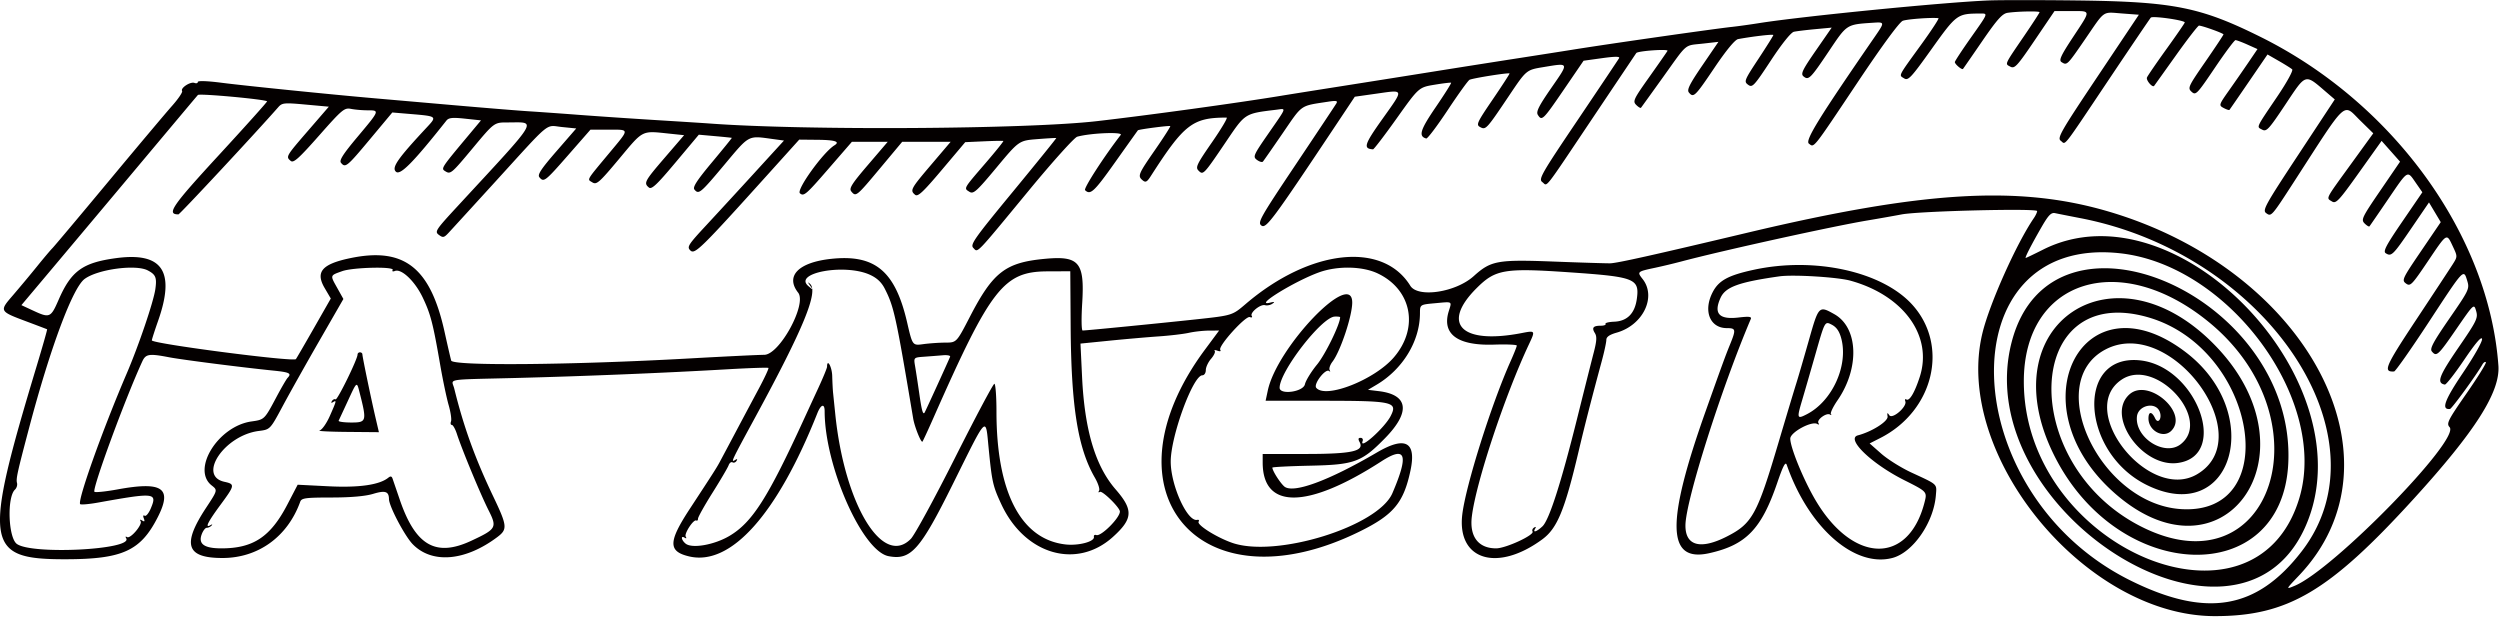 <svg fill="none" xmlns="http://www.w3.org/2000/svg" viewBox="0 0 1033 255"><path fill-rule="evenodd" clip-rule="evenodd" d="M821.742.186c-18.478.75-77.177 6.55-95 9.386-3.575.569-8.525 1.257-11 1.529-8.208.903-51.208 7.06-66.5 9.522-3.3.53-13.425 2.117-22.5 3.525-9.075 1.407-24.6 3.856-34.5 5.44-9.9 1.586-26.775 4.264-37.5 5.952-10.725 1.689-22.2 3.514-25.5 4.057-18.104 2.978-54.406 7.975-76 10.462-28.991 3.339-120.619 3.898-160 .975-2.2-.163-12.1-.795-22-1.405s-24.3-1.584-32-2.167c-7.7-.582-17.15-1.255-21-1.494-3.85-.24-17.575-1.356-30.5-2.483-12.925-1.126-27.775-2.42-33-2.874-18.322-1.594-53.594-5.174-63.25-6.42-5.79-.747-9.75-.88-9.75-.326 0 .513-.623.693-1.385.4-1.671-.641-5.871 2.095-5.11 3.328.298.48-1.577 3.256-4.164 6.169-2.587 2.913-14.44 17.002-26.337 31.309-11.898 14.307-22.302 26.687-23.12 27.512-.818.825-3.667 4.2-6.331 7.5a581.64 581.64 0 01-9.833 11.791c-5.863 6.806-5.94 6.666 6.122 11.188 4.212 1.579 7.759 2.931 7.883 3.004.124.074-1.803 6.857-4.281 15.075-22.263 73.827-21.38 79.942 11.556 79.942 23.868 0 31.355-3.399 38.488-17.476 6.056-11.952 1.922-14.785-16.628-11.391-4.91.898-9.22 1.34-9.58.982-1.057-1.059 12.614-38.297 19.776-53.865 1.42-3.087 2.808-3.302 11.058-1.712 5.342 1.03 30.164 4.202 43.136 5.513 6.678.675 7.607 1.151 5.843 2.999-.498.522-2.58 4.1-4.626 7.95-4.953 9.321-4.936 9.304-10.299 10.059-13.754 1.937-24.875 19.807-16.45 26.434 2.493 1.961 2.493 1.961-2.287 9.217-10.02 15.209-8.246 20.742 6.66 20.775 14.799.033 26.992-8.761 32.215-23.235.554-1.537 2.129-1.751 12.913-1.761 8.013-.007 13.996-.531 17.217-1.508 5.018-1.522 6.506-1.028 6.549 2.176.039 2.938 6.508 15.229 9.799 18.615 7.954 8.186 21.683 7.034 34.966-2.935 4.27-3.204 4.135-4.589-1.614-16.641-7.581-15.891-12.228-28.731-16.167-44.668-1.061-4.292-4.682-3.663 25.531-4.436 28.317-.725 61.646-2.094 87.44-3.591 9.041-.525 16.618-.777 16.836-.558.218.218-1.613 4.145-4.069 8.727a5481.743 5481.743 0 00-9.767 18.33 2773.6 2773.6 0 01-6.388 12c-1.291 2.377-2.653 4.504-12.248 19.139-8.97 13.68-9.026 17.635-.28 19.692 17.181 4.04 36.321-17.326 52.926-59.081 1.515-3.81 3.05-4.254 3.05-.881 0 22.566 15.533 57.779 26.405 59.858 9.223 1.763 13-2.468 26.535-29.727 14.507-29.216 13.515-28.219 14.822-14.9 1.374 13.998 1.745 15.643 5.227 23.141 9.673 20.834 31.095 27.115 46.135 13.528 8.289-7.489 8.497-11.138 1.12-19.623-8.393-9.652-12.826-24.497-13.875-46.456l-.658-13.801 11.894-1.191c6.542-.655 15.72-1.456 20.395-1.778 4.675-.323 10.3-.988 12.5-1.479 2.2-.491 5.911-.903 8.246-.917l4.246-.024-5.868 7.914c-43.625 58.836-1.91 107.676 64.099 75.047 13.881-6.862 18.001-11.818 20.831-25.062 2.546-11.91-2.073-14.422-13.84-7.527-20.124 11.794-34.85 17.172-38.348 14.007-1.83-1.657-4.866-6.486-4.866-7.741 0-.254 7.087-.614 15.75-.8 18.181-.39 21.131-1.479 30.821-11.38 10.592-10.821 9.65-17.93-2.571-19.412l-4.5-.546 3.527-2.085c10.865-6.422 17.928-18.032 17.962-29.526.011-3.611.011-3.611 6.251-4.177 7.408-.672 6.951-.946 5.625 3.376-2.891 9.421 3.689 14.235 18.762 13.728 5.158-.174 9.376.009 9.375.405-.001.397-1.164 3.322-2.584 6.5-7.949 17.79-18.551 51.454-19.948 63.341-2.209 18.796 14.474 23.921 33.117 10.175 6.117-4.51 9.237-12.08 14.936-36.237 2.564-10.869 5.327-21.641 9.601-37.432 1.032-3.813 1.876-7.733 1.876-8.71 0-1.235 1.297-2.146 4.25-2.985 10.914-3.101 16.559-14.761 10.732-22.168-2.342-2.978-2.247-3.065 5.018-4.614a274.083 274.083 0 0011-2.633c17.033-4.525 62.428-14.528 77-16.967 4.675-.782 10.975-1.896 14-2.474 7.279-1.392 56-2.594 56-1.382 0 .506-.606 1.808-1.347 2.892-7.197 10.539-18.262 35.268-21.24 47.473-12.271 50.29 42.473 117 96.014 117 30.1 0 47.221-10.102 82.204-48.5 25.437-27.919 35.757-44.146 34.967-55-3.89-53.911-43.349-108.511-98.098-135.738-25.04-12.453-36.12-14.662-76-15.157-15.4-.191-31.825-.192-36.5-.002zm21 4.864c0 .257-2.85 4.645-6.333 9.75-8.331 12.212-8.02 11.524-5.746 12.74 1.777.952 2.797-.153 10.115-10.95l8.138-12.007h6.913c8.348 0 8.301-.704.73 10.778-4.991 7.569-5.907 9.552-4.75 10.284 2.281 1.444 2.275 1.45 9.813-9.523 8.385-12.207 6.883-11.178 15.39-10.544l6.77.505-16.992 25.41c-15.391 23.013-16.831 25.53-15.271 26.682 2.149 1.588.103 4.192 19.717-25.092 9.21-13.75 17.076-25.362 17.48-25.805.739-.81 14.026 1.085 14.026 2 0 .269-3.407 5.219-7.571 11-4.164 5.782-7.785 11.068-8.046 11.748-.44 1.148 2.293 4.323 2.969 3.45.167-.216 4.233-5.906 9.036-12.643 4.802-6.737 9.074-12.25 9.494-12.25 1.315 0 10.118 3.165 10.118 3.638 0 .248-3.366 5.319-7.48 11.269-7.122 10.3-7.394 10.897-5.678 12.45 1.704 1.542 2.226 1.003 9.555-9.863 4.264-6.322 8.119-11.494 8.568-11.494.449 0 2.677.833 4.951 1.85l4.135 1.852-3.666 5.399a959.214 959.214 0 01-8.044 11.604c-4.278 6.064-4.33 6.23-2.274 7.33 1.157.62 2.235.978 2.394.796.16-.182 3.765-5.411 8.012-11.62l7.722-11.287 4.652 2.67c2.559 1.47 5.053 3.034 5.542 3.478.495.449-2.196 5.367-6.082 11.117-9.086 13.439-8.673 12.545-6.356 13.785 1.818.973 2.731-.012 9.666-10.425 8.616-12.936 7.927-12.724 16.738-5.165l3.633 3.116-15.057 22.844c-13.775 20.9-14.906 22.954-13.295 24.132 2.111 1.544 2.19 1.455 11.521-12.976 22.398-34.64 20.026-32.452 27.379-25.25l5.359 5.25-9.419 13c-10.609 14.64-10.1 13.629-7.637 15.168 1.638 1.022 2.861-.285 11.17-11.948l9.33-13.095 3.814 4.297 3.813 4.297-8.153 11.935c-7.57 11.08-8.036 12.052-6.507 13.58.905.906 1.814 1.449 2.019 1.206.204-.242 3.667-5.277 7.694-11.19 8.386-12.312 7.849-11.991 11.433-6.82l2.726 3.93-8.297 12.134c-6.714 9.82-8.017 12.308-6.838 13.053 2.339 1.478 2.959.874 10.605-10.331l7.27-10.658 2.43 4.072 2.43 4.073-8.14 11.975c-7.748 11.4-8.046 12.042-6.228 13.376 1.779 1.304 2.398.678 8.978-9.077 8.11-12.03 7.76-11.816 10.38-6.257 1.98 4.22 1.98 4.22-.14 7.551-1.17 1.832-7.95 12.119-15.057 22.86-12.78 19.303-13.736 21.546-9.071 21.282.55-.031 7.024-9.249 14.388-20.485 14.59-22.266 14.31-21.962 15.83-17.001 1.01 3.309.76 3.846-7.37 15.611-6.67 9.67-8.17 12.47-7.26 13.573 1.93 2.326 2.56 1.759 10.11-9.204 7.3-10.593 7.3-10.593 8.21-7.465.83 2.893.28 4.039-7.41 15.237-7.98 11.64-9.04 14.519-5.54 15.148.53.095 4.13-4.509 8-10.232 4.74-6.999 7.16-9.822 7.39-8.623.19 1-3.24 7.094-7.83 13.905-7.72 11.459-9.15 15.414-5.43 15.034.75-.077 10.96-14.076 13.41-18.403.47-.82 1.11-1.235 1.42-.922.31.313-3.27 6.103-7.97 12.866-7.76 11.186-8.4 12.45-7.01 13.977 4.56 5.038-47.977 58.838-63.989 65.528-3.793 1.585-3.793 1.585 1.706-4.186 45.414-47.654 3.84-126.554-79.39-150.667-36.694-10.63-75.971-8.268-148.265 8.919-39.349 9.355-54.127 12.65-56.94 12.694-1.683.027-12.06-.294-23.06-.713-23.56-.897-26.142-.43-33.325 6.029-7.436 6.685-23.039 9.041-26.183 3.953-11.417-18.472-41.491-15.137-68.027 7.546-5.534 4.731-5.534 4.731-20.5 6.347-14.923 1.611-45.17 4.587-46.851 4.609-.504.007-.585-4.873-.189-11.307 1.04-16.891-1.258-19.634-15.351-18.324-16.38 1.522-21.495 5.47-31.074 23.982-5.5 10.63-5.5 10.63-10.11 10.645-2.536.009-6.631.293-9.1.631-4.49.616-4.49.616-6.697-8.936-4.9-21.205-13.21-28.206-31.243-26.321-13.639 1.425-19.221 7.086-13.793 13.987 3.716 4.725-7.691 25.645-14.004 25.682-2.504.015-16.478.693-31.053 1.507-48.562 2.711-97.662 3.147-98.306.872-.297-1.048-1.534-6.406-2.749-11.906-5.886-26.654-16.784-35.111-39.146-30.378-11.549 2.444-14.278 5.678-10.39 12.313l2.537 4.328-7.059 12.369c-3.883 6.802-7.196 12.506-7.364 12.675-1.203 1.215-59.523-6.385-59.523-7.757 0-.385 1.173-4.041 2.607-8.125 7.183-20.458 1.755-28.46-17.52-25.829-13.721 1.873-18.43 5.307-23.623 17.226-3.242 7.441-3.678 7.62-10.663 4.367l-4.7-2.189 13.04-15.5c7.172-8.525 19.452-23.15 27.29-32.5C74.31 48.096 81.02 40.1 81.777 39.246c.62-.703 27.749 1.787 28.586 2.625.154.154-8.737 10.07-19.758 22.038-19.608 21.29-21.923 24.674-16.88 24.674.574 0 32.182-33.937 41.242-44.28 1.6-1.826 2.419-1.905 11.315-1.094l9.589.874-8.564 9.907c-9.208 10.65-9.271 10.762-7.161 12.513 1.139.946 3.339-1.026 11.68-10.466 9.578-10.841 10.476-11.592 13.221-11.043 1.62.324 4.689.589 6.82.589 5.074 0 5.087-.033-4.122 10.946-6.044 7.206-7.666 9.755-6.84 10.75 1.812 2.184 2.43 1.682 11.971-9.75l9.226-11.052 8.07.68c10.298.869 10.404.957 6.359 5.29-12.262 13.142-14.815 16.803-12.915 18.522 1.773 1.604 7.161-3.86 20.825-21.115.964-1.216 2.491-1.377 7.754-.813l6.553.702-6.253 7.487c-10 11.975-10.278 12.407-8.656 13.434 2.327 1.473 2.547 1.29 11.615-9.581 8.757-10.5 8.757-10.5 14.272-10.486 12.212.03 13.88-2.76-20.788 34.766-8.956 9.693-9.389 10.36-7.597 11.69 1.685 1.25 2.134 1.162 3.949-.78 1.126-1.204 9.843-10.74 19.372-21.19 23.498-25.771 20.495-23.304 27.512-22.598l5.932.598-8.172 9.41c-6.366 7.33-7.926 9.705-7.059 10.75 1.814 2.186 2.322 1.796 11.914-9.16l9.193-10.5h7.38c8.931 0 8.893-.564.626 9.378-10.017 12.045-9.426 11.029-7.217 12.408 1.736 1.084 2.835.115 11.11-9.791 10.071-12.058 9.092-11.567 20.681-10.356l6.113.639-7.966 9.26c-8.383 9.745-8.799 10.526-6.587 12.362 1.109.92 3.269-1.11 11.005-10.34l9.625-11.484 6.745.602c3.71.33 6.811.65 6.892.712.081.06-3.602 4.599-8.185 10.086-6.246 7.479-8.067 10.295-7.274 11.25 1.793 2.16 2.45 1.617 12.376-10.226 10.463-12.484 9.651-12.046 19.788-10.662l4.852.662-11.852 12.962a4913.282 4913.282 0 01-20.157 21.91c-7.653 8.244-8.177 9.071-6.669 10.537 1.815 1.764 4.272-.649 32.177-31.605l12.797-14.195 7.75.077c7.137.072 9.234.779 6.787 2.29-4.657 2.879-15.829 18.4-14.251 19.799 1.575 1.397 2.514.597 11.599-9.878l9.885-11.397h14.804l-8.143 9.52c-6.761 7.905-7.934 9.77-6.914 11 1.91 2.302 2.105 2.145 11.849-9.52l9.188-11h20.025l-8.039 9.453c-8.502 9.997-8.843 10.635-6.654 12.452 1.116.927 3.262-1.073 11.047-10.3l9.661-11.45 7.703-.345c4.237-.19 7.859-.256 8.049-.147.191.108-3.184 4.299-7.5 9.314-9.121 10.6-8.898 10.197-6.499 11.695 1.638 1.024 2.926-.132 11.156-10.007 9.304-11.165 9.304-11.165 16.9-11.765 4.178-.33 7.694-.533 7.812-.452.117.08-7.892 9.988-17.799 22.016-16.282 19.766-17.864 22.017-16.461 23.42 1.942 1.942.439 3.5 23.025-23.884 9.755-11.828 18.702-21.77 19.889-22.1 5.51-1.533 19.029-2.086 17.983-.736-6.893 8.893-15.446 22.138-14.74 22.826 2.191 2.138 3.694.743 12.384-11.49 5.078-7.15 9.327-13.108 9.442-13.24.346-.398 13.038-2.052 13.38-1.743.175.157-2.637 4.555-6.25 9.773-7.055 10.19-7.319 10.842-5.135 12.654 1.159.962 1.779.65 3.241-1.627 13.875-21.626 17.353-24.317 31.427-24.317.561 0-2.161 4.592-6.05 10.205-6.303 9.099-6.906 10.369-5.56 11.714 1.927 1.928 2.085 1.76 11.472-12.12 7.895-11.674 7.551-11.458 20.787-13.06 4.08-.493 4.382-1.372-3.366 9.817-6.253 9.03-6.513 9.63-4.75 10.932 1.027.758 2.133 1.07 2.46.695.326-.376 4.031-5.694 8.232-11.818 8.224-11.99 6.977-11.122 18.551-12.908 3.538-.546 4.222-.415 3.572.684-.442.747-7.998 12.11-16.792 25.25-14.775 22.08-15.851 23.994-14.184 25.213 1.914 1.4 4.594-2.206 30.219-40.667l8.37-12.563 9.043-1.28c11.489-1.626 11.367-2.165 2.374 10.468-7.513 10.554-8.048 12.28-3.888 12.556.348.023 4.746-5.732 9.774-12.788 9.141-12.83 9.141-12.83 15.638-13.907 3.573-.593 6.655-.96 6.849-.815.193.144-2.662 4.674-6.344 10.067-6.45 9.445-7.235 12.034-3.937 12.969.511.145 4.527-5.172 8.925-11.816 4.398-6.644 8.448-12.252 9-12.463 2.101-.803 16.504-3.053 16.504-2.578 0 .274-3.159 5.138-7.019 10.81-6.469 9.504-6.871 10.39-5.126 11.325 2.331 1.248 2.567.99 11.978-13.021 7.119-10.6 7.119-10.6 14.085-11.75 10.867-1.795 10.743-2.104 3.417 8.476-5.257 7.593-6.449 9.969-5.641 11.25 1.659 2.63 2.128 2.176 10.702-10.375l8.196-11.998 7.643-1.057c5.359-.742 7.462-.742 7.038-.002-.332.58-8.009 12.046-17.06 25.48-15.254 22.64-16.323 24.522-14.638 25.753 2.241 1.639-.069 4.588 20.895-26.678 9.773-14.575 17.831-26.58 17.908-26.676.707-.887 13.404-1.77 12.896-.896-.343.589-3.76 5.49-7.593 10.892-6.425 9.053-6.843 9.947-5.349 11.44.891.892 1.784 1.423 1.984 1.18.199-.242 4.324-5.965 9.165-12.718 10.316-14.391 8.535-12.898 16.461-13.795l6.373-.721-6.674 9.774c-5.242 7.677-6.43 10.07-5.535 11.147 1.915 2.308 2.488 1.754 10.523-10.16 4.928-7.306 8.528-11.668 9.825-11.904 6.405-1.166 14.546-2.098 14.546-1.665 0 .277-2.768 4.7-6.151 9.83-5.852 8.876-6.06 9.398-4.262 10.712 1.753 1.282 2.432.557 9.401-10.04 4.54-6.902 8.303-11.594 9.512-11.86 1.1-.24 5.064-.724 8.81-1.075l6.81-.637-6.555 9.468c-5.554 8.02-6.334 9.65-5.104 10.672 2.096 1.739 2.854.986 10.527-10.45 7.505-11.185 7.172-10.972 18.243-11.714 4.819-.324 4.834-.211.762 5.696-23.274 33.754-28.984 43.014-27.293 44.26 2.251 1.659 1.179 3.009 20.293-25.583 10.02-14.988 17.119-24.65 18.498-25.174 1.816-.69 11.752-1.422 14.734-1.085.398.045-2.779 4.919-7.061 10.832-9.843 13.592-9.361 12.646-7.146 14.029 1.704 1.064 2.823-.128 11.42-12.166C808.367 5.93 808.772 5.63 817.992 5.594c3.575-.014 3.756-.505-3.75 10.14-3.575 5.07-6.5 9.53-6.5 9.91 0 .885 2.941 3.354 3.372 2.832.178-.216 3.781-5.427 8.007-11.58 6.107-8.89 8.242-11.271 10.402-11.6 4.033-.613 13.219-.784 13.219-.246zm16.973 85.108c77.275 15.028 127.509 90.568 91.449 137.517-18.599 24.213-39.429 27.783-70.922 12.153-72.81-36.136-75.982-143.305-4-135.149 45.053 5.104 85.803 60.791 73.89 100.972-18.165 61.268-113.89 20.866-113.89-48.068 0-41.983 39.655-54.662 76.5-24.459 49.3 40.414 25.772 111.603-27.927 84.496-51.328-25.911-48.708-101.551 2.995-86.451 44.5 12.997 56.122 81.935 13.351 79.19-33.454-2.146-57.166-52.331-31.168-65.965 27.032-14.175 63.99 36.295 37.785 51.6-19.829 11.581-50.054-26.395-31.138-39.124 14.005-9.425 37.588 16.32 24.43 26.67-6.582 5.177-18.925-2.567-18.1-11.356.447-4.761 7.772-6.371 9.422-2.071 1.077 2.807-.694 5.33-1.909 2.72-1.355-2.912-2.741-2.881-2.741.061 0 5.082 6.135 8.411 9.429 5.118 7.363-7.364-9.568-22.043-17.326-15.023-9.805 8.874 5.307 30.278 19.987 28.309 21.654-2.905 7.619-40.299-15.927-42.434-26.379-2.392-23.952 38.142 3.085 51.509 35.526 17.564 49.307-29.678 16.027-54.94-42.309-32.116-70.182 21.264-30.076 57.598 45.025 40.791 85.357-14.72 43.18-59.429-42.084-44.611-94.548-9.811-67.302 44.641 26.512 52.983 94.239 55.19 96.694 3.151 3.254-68.984-97.817-113.322-114.276-50.131-18.012 69.153 92.505 139.382 121.078 76.94 26.936-58.866-52.286-143.152-108.139-115.051-3.751 1.887-6.969 3.431-7.152 3.431-.47 0 2.308-5.425 6.514-12.721 2.879-4.995 3.992-6.136 5.645-5.787 1.132.24 5.872 1.177 10.532 2.083zm-135.15 21.335c-10.534 2.295-14.418 4.43-16.918 9.3-3.95 7.693-1.114 14.79 5.909 14.79 3.721 0 3.826.563 1.271 6.815-1.833 4.485-3.187 8.188-9.941 27.185-16.587 46.653-16.196 62.933 1.416 58.986 15.173-3.4 21.511-9.954 28.03-28.986 2.446-7.141 3.428-9.003 3.951-7.5 9.019 25.908 28.004 42.615 43.694 38.454 8.457-2.243 17.04-14.631 17.925-25.869.382-4.85 1.019-4.258-10.194-9.458-4.143-1.922-9.703-5.404-12.356-7.739l-4.822-4.245 4.406-2.239c22.105-11.234 28.551-38.238 13.163-55.143-12.484-13.714-40.399-19.826-65.534-14.351zm-663.507.24c3.303 1.738 3.796 2.952 3.133 7.718-.718 5.169-6.862 23.286-11.805 34.811-10.09 23.526-20.513 52.785-19.253 54.045.317.317 3.62.031 7.343-.636 23.505-4.216 24.553-4.103 21.855 2.352-.851 2.037-2.001 3.423-2.557 3.08-.611-.378-.75.053-.351 1.092.483 1.256.304 1.497-.666.898-.843-.522-1.084-.431-.663.251.877 1.418-4.233 7.431-5.598 6.587-.627-.387-.77-.182-.348.499 2.924 4.732-39.16 6.864-45.223 2.291-3.524-2.658-4.077-19.29-.745-22.403.693-.647 1.077-1.873.854-2.726-.461-1.764.076-4.213 5.052-23.009 8.713-32.916 17.925-57.619 22.863-61.305 5.37-4.009 21.155-6.153 26.109-3.545zm101.191-.161c-.351.568.053.733.951.389 2.71-1.04 8.269 4.264 11.447 10.922 3.283 6.88 4.252 10.602 7.212 27.7 1.095 6.325 2.681 13.887 3.524 16.803.842 2.917 1.282 5.955.977 6.75-.305.796-.154 1.447.336 1.447s1.438 1.688 2.106 3.75c2.078 6.415 9.79 25.01 13.055 31.477 3.618 7.168 3.272 7.782-7.115 12.633-14.656 6.846-23.05 2.026-29.553-16.966a7448.452 7448.452 0 00-3.001-8.757c-.328-.951-.843-1.057-1.708-.352-3.661 2.989-12.112 4.204-24.777 3.563l-12.706-.643-4.252 8.172c-6.956 13.371-14.103 18.123-27.255 18.123-7.033 0-9.573-1.751-8.201-5.653.55-1.566 1.515-2.847 2.144-2.847.628 0 1.517-.41 1.976-.91.484-.529.309-.609-.417-.191-2.473 1.423-1.156-1.251 4.175-8.478 5.91-8.014 5.984-8.453 1.555-9.425-11.246-2.47.08-19.211 14.212-21.005 4.692-.596 4.692-.596 9.89-10.294 2.859-5.333 9.668-17.468 15.133-26.967l9.934-17.269-2.589-4.633c-2.942-5.263-3.007-5.049 2.116-6.876 4.467-1.593 21.767-1.978 20.831-.463zm406.993 1.394c14.105 6.669 17.174 22.459 6.736 34.655-7.966 9.306-28.237 17.28-32.1 12.626-1.277-1.539 3.909-8.227 5.361-6.911.453.411.533.237.177-.385-.356-.623.169-2.198 1.166-3.5 3.282-4.285 8.16-18.901 8.16-24.448 0-13.953-31.048 18.386-34.88 36.33l-.907 4.25 23.643.014c29.068.016 31.014.455 28.025 6.308-2.49 4.877-13.132 14.38-11.583 10.345.281-.734-.096-1.334-.839-1.334-.991 0-1.094.48-.388 1.799 1.999 3.737-3.235 4.868-22.521 4.868h-17.55v3.532c0 19.453 18.478 19.273 49.037-.478 10.146-6.557 11.426-2.877 4.567 13.136-5.893 13.758-48.103 26.844-66.209 20.527-6.51-2.272-14.689-7.432-13.873-8.753.345-.557.081-.89-.585-.739-4.053.919-10.937-14.243-10.937-24.088 0-10.499 9.21-35.629 13.062-35.642.805-.002 1.438-.955 1.438-2.162 0-1.186.976-3.283 2.169-4.659 1.193-1.377 1.868-2.838 1.5-3.248-.368-.409.142-.453 1.133-.097 1.115.401 1.559.255 1.165-.383-.943-1.525 10.495-14.175 12.218-13.513.806.309 1.148.105.791-.472-.849-1.374 3.644-4.986 5.524-4.441.825.239 2.175-.035 3-.608 1.152-.801.92-.9-1-.428-7.026 1.729 10.198-8.903 20.338-12.553 7.585-2.731 17.834-2.539 24.162.452zm-209.809.564c2.898 1.315 4.793 3.083 6.14 5.728 3.823 7.506 4.606 11.079 11.757 53.69.567 3.379 3.269 10.119 3.824 9.539.212-.222 2.274-4.679 4.582-9.904 23.63-53.499 28.975-60.374 47.006-60.456l9.5-.044.153 22.964c.221 32.976 2.972 50.139 9.988 62.3 1.353 2.345 2.143 4.777 1.755 5.405-.408.659-.264.867.341.494 1.001-.619 8.263 6.515 8.263 8.117 0 2.621-7.799 10.412-9.738 9.728-.681-.24-1.131.088-1 .729.4 1.96-6.343 3.759-11.762 3.139-18.398-2.105-28.5-21.553-28.5-54.865 0-6.331-.39-11.511-.867-11.511-.476 0-7.789 13.751-16.25 30.557-8.461 16.807-16.674 31.882-18.252 33.5-11.614 11.914-27.405-14.113-31.233-51.478a7642.03 7642.03 0 00-.906-8.8c-.13-1.254-.294-4.417-.364-7.029-.102-3.783-2.128-7.39-2.128-3.788 0 .529-1.621 4.466-3.601 8.75a5370.977 5370.977 0 00-5.894 12.788c-14.95 32.607-21.384 42.714-30.76 48.312-6.293 3.758-15.59 5.392-18.226 3.204-1.768-1.467-2.07-3.475-.364-2.421.707.438.883.275.454-.419-.758-1.226 3.272-7.367 4.383-6.681.371.229.683-.126.692-.789.01-.663 2.706-5.481 5.993-10.706 3.286-5.225 6.275-10.316 6.642-11.313.367-.998 1.089-1.553 1.605-1.234.516.319 1.263.053 1.661-.591.452-.731.291-.903-.43-.457-2.048 1.265-1.942 1.038 8.348-17.905 19.833-36.511 26.025-51.618 22.456-54.789-1.026-.912-1.008-.717.072.789 1.416 1.974 1.406 1.976-.775.116-6.391-5.449 15.048-9.385 25.435-4.669zm289.809-.959c26.278 1.823 28.238 2.611 27.102 10.9-.83 6.058-3.985 9.242-9.364 9.454-2.218.087-3.827.495-3.576.908.251.413-.621.75-1.936.75-3.178 0-3.848.831-2.462 3.051.884 1.416.77 3.278-.498 8.142-.905 3.469-3.943 15.532-6.752 26.807-6.724 26.993-11.641 42.301-14.427 44.918-2.397 2.252-4.145 2.794-2.992.927.446-.721.274-.882-.457-.43-.644.398-.921 1.127-.616 1.62.884 1.431-11.081 6.965-15.059 6.965-7.356 0-11.053-4.85-10.04-13.169 1.711-14.047 13.582-49.843 23.589-71.134 2.692-5.725 2.674-5.753-3.012-4.654-24.863 4.805-33.458-3.715-18.667-18.506 7.868-7.868 11.464-8.47 39.167-6.549zm115.369 3.407c22.001 6.091 34.089 22.852 28.643 39.718-2.097 6.498-4.264 10.158-5.544 9.367-.52-.321-.714.019-.431.756.84 2.19-5.388 7.591-6.626 5.746-.806-1.201-.939-1.103-.703.518.291 1.994-6.442 6.282-12.246 7.8-5.149 1.346 5.503 11.67 19.09 18.502 9.552 4.802 9.552 4.802 8.408 9.25-6.649 25.864-29.566 25.329-45.085-1.052-4.939-8.395-10.375-21.676-10.375-25.345 0-2.628 8.915-7.443 11.184-6.041.661.408.848.247.454-.391-.83-1.343 3.279-4.372 4.775-3.521.598.34.776.273.395-.15-.38-.423.853-3.015 2.741-5.759 9.182-13.348 8.558-29.992-1.332-35.551-6.411-3.603-6.481-3.531-10.6 11.008-2.064 7.288-4.396 15.275-5.182 17.75-.786 2.475-4.097 13.5-7.359 24.5-8.768 29.574-10.794 33.254-21.24 38.584-10.987 5.605-17.278 3.877-17.148-4.712.154-10.24 14.817-56.476 27.002-85.144.419-.986-.721-1.124-5.058-.615-8.061.948-10.407-1.623-7.435-8.146 2.039-4.476 7.556-6.486 24.303-8.859 5.704-.808 24.02.307 29.369 1.787zm-210.869 15.11c0 2.839-6.099 15.349-9.511 19.509-2.43 2.962-4.694 6.645-5.033 8.185-.694 3.163-10.456 4.503-10.456 1.435 0-6.722 17.352-29.15 22.75-29.404 1.237-.058 2.25.066 2.25.275zm207.062 8.726c3.003 11.151-3.666 25.893-14.171 31.325-4.107 2.124-4.228 1.787-2.024-5.654 1.043-3.521 3.592-12.341 5.664-19.601 3.767-13.198 3.767-13.198 6.581-11.743 1.986 1.027 3.149 2.698 3.95 5.673zm-613.062 6.679c0 1.942-8.358 18.987-9.088 18.535-.426-.263-1.099.049-1.497.693-.452.731-.291.903.43.457 1.581-.977 1.502-.63-1.296 5.698-1.369 3.095-3.245 5.747-4.25 6.008-.989.257 4.124.519 11.362.583l13.162.116-1.348-5.775c-1.893-8.116-5.475-25.377-5.475-26.384 0-.463-.45-.841-1-.841s-1 .41-1 .91zm244.846.9c-.634 1.623-10.25 22.683-10.551 23.107-.683.964-1.181-.829-2.197-7.917-.591-4.125-1.36-9.159-1.707-11.187-.632-3.686-.632-3.686 3.738-4 2.404-.172 5.877-.443 7.717-.601 1.84-.158 3.19.111 3 .598zm-243.965 14.94c2.988 11.696 2.836 12.25-3.376 12.25-3.12 0-5.51-.337-5.313-.75.197-.413 1.87-4.013 3.717-8 3.918-8.458 3.738-8.331 4.972-3.5z" fill="#040000"/></svg>